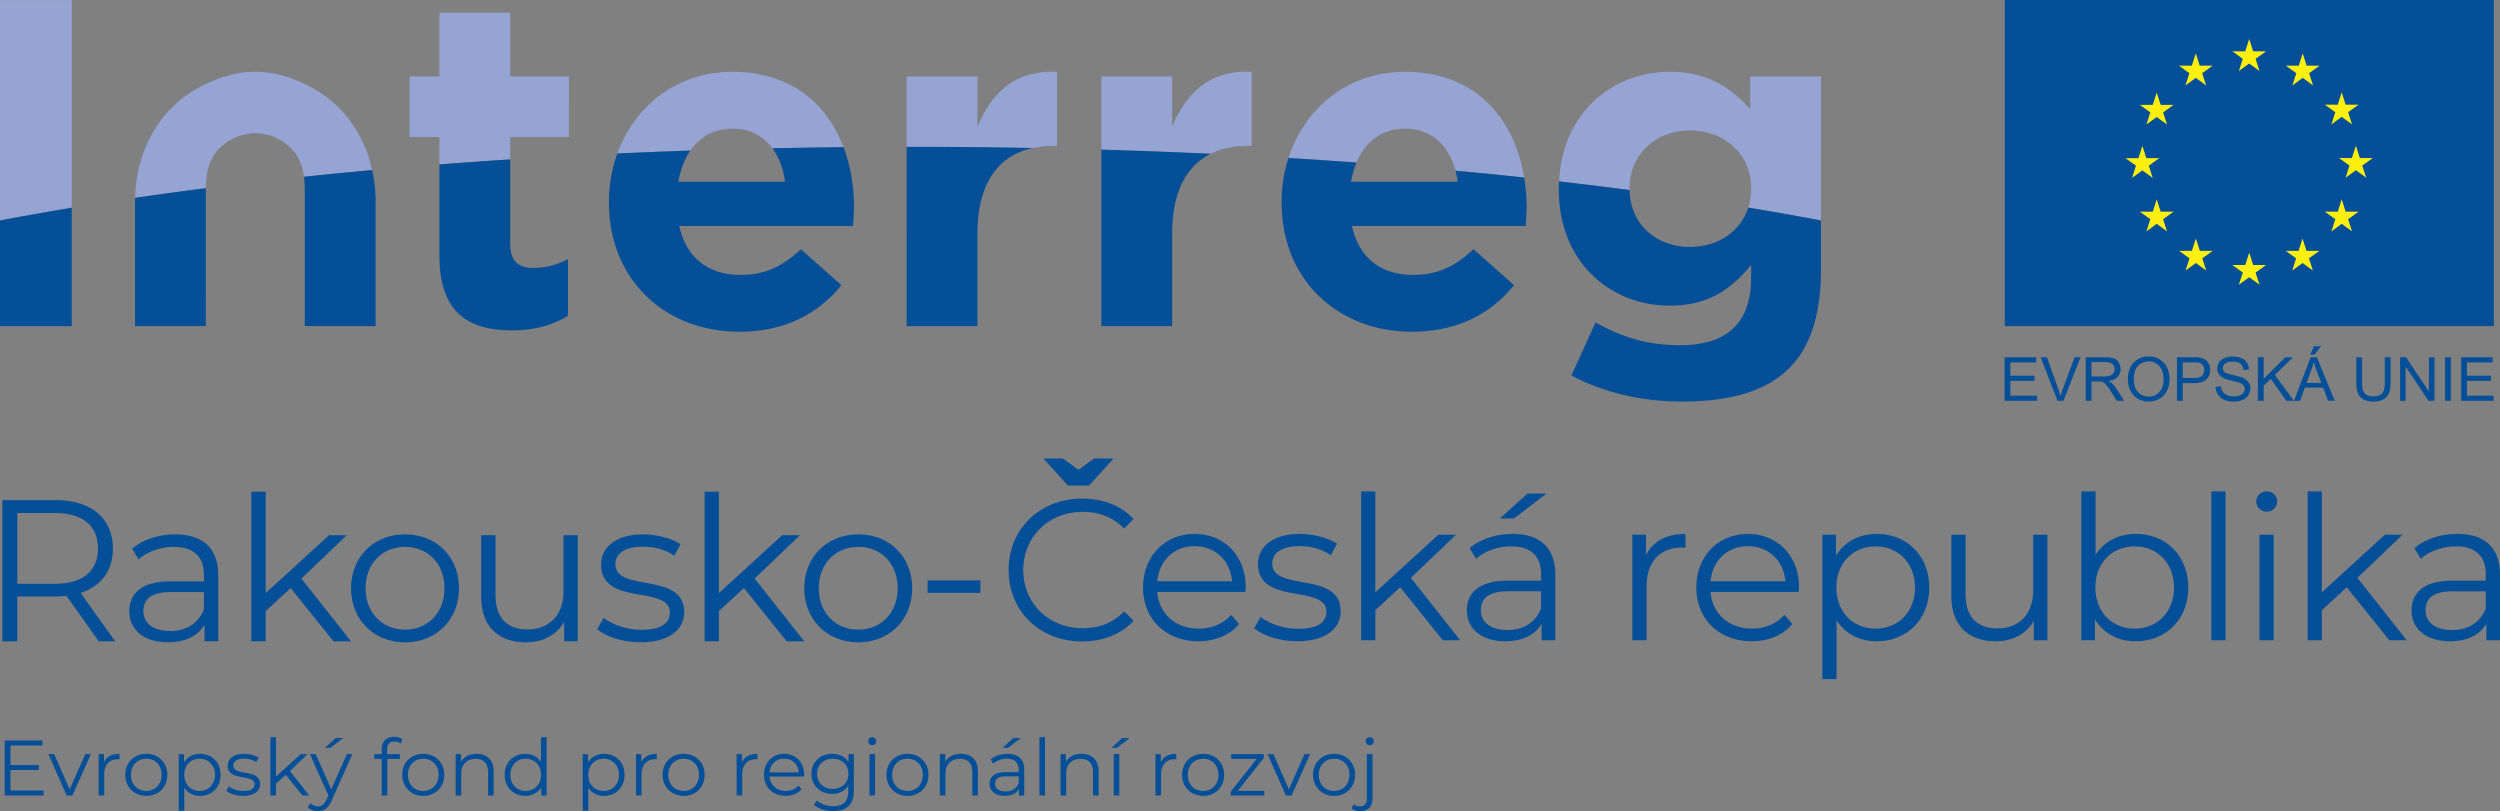 <svg xmlns="http://www.w3.org/2000/svg" width="200" height="64.889" viewBox="0 0 200 64.889"><rect x="0" y="0" width="200" height="64.889" fill="#808080" stroke="none"/><g fill="#054F98"><path d="M3.485 63.237v.401H.375V59.24h3.016v.402H.84v1.564h2.274v.396H.84v1.635h2.645zm3.778-2.904l-1.47 3.306h-.46L3.87 60.333h.465l1.238 2.815 1.25-2.815h.44zm2.294-.026v.435c-.038 0-.076-.007-.107-.007-.691 0-1.112.44-1.112 1.22v1.684h-.446v-3.306h.427v.648c.207-.44.628-.674 1.238-.674zm.466 1.679c0-.98.716-1.679 1.684-1.679s1.678.698 1.678 1.679-.71 1.684-1.678 1.684-1.684-.704-1.684-1.684zm2.909 0c0-.773-.521-1.288-1.225-1.288-.704 0-1.231.515-1.231 1.288s.527 1.289 1.231 1.289c.704 0 1.225-.516 1.225-1.289zm4.714 0c0 1.006-.704 1.684-1.646 1.684-.528 0-.98-.226-1.257-.653v1.842h-.446v-4.525h.427v.654c.27-.44.729-.68 1.275-.68.943-.001 1.647.679 1.647 1.678zm-.446 0c0-.767-.534-1.288-1.231-1.288-.704 0-1.231.521-1.231 1.288 0 .773.527 1.289 1.231 1.289.697 0 1.231-.516 1.231-1.289zm.9 1.276l.201-.353c.264.207.71.371 1.175.371.628 0 .886-.214.886-.54 0-.861-2.143-.184-2.143-1.49 0-.541.465-.943 1.307-.943.428 0 .893.12 1.169.309l-.195.358a1.699 1.699 0 00-.975-.283c-.597 0-.86.233-.86.547 0 .893 2.143.221 2.143 1.49 0 .571-.503.941-1.364.941-.546 0-1.074-.175-1.344-.407zm4.757-1.282l-.78.716v.942h-.446v-4.662h.446v3.16l1.973-1.804h.554l-1.414 1.352 1.545 1.954h-.546l-1.332-1.658z"/><path d="M28.187 60.333l-1.652 3.702c-.277.647-.628.854-1.1.854-.308 0-.604-.101-.805-.302l.208-.333a.829.829 0 00.604.251c.295 0 .496-.138.685-.553l.144-.32-1.477-3.3h.465l1.244 2.81 1.244-2.81h.44zm-1.753-.509h-.44l.861-.778h.597l-1.018.778zm4.538.12v.389h1.019v.377h-1.006v2.929h-.446V60.71h-.591v-.377h.591v-.407c0-.592.352-.98.999-.98.245 0 .496.069.659.207l-.15.333a.755.755 0 00-.49-.164c-.384-.001-.585.214-.585.622zm1.207 2.042c0-.98.716-1.679 1.684-1.679s1.678.698 1.678 1.679-.709 1.684-1.678 1.684c-.968-.001-1.684-.704-1.684-1.684zm2.909 0c0-.773-.522-1.288-1.226-1.288s-1.231.515-1.231 1.288.527 1.289 1.231 1.289c.704 0 1.226-.516 1.226-1.289zm4.407-.265v1.917h-.446v-1.873c0-.697-.365-1.056-.993-1.056-.711 0-1.157.44-1.157 1.195v1.733h-.446v-3.306h.427v.61c.239-.402.685-.636 1.257-.636.805.002 1.358.468 1.358 1.416zm4.23-2.745v4.662h-.428v-.653c-.27.446-.729.685-1.276.685-.943 0-1.646-.685-1.646-1.684s.704-1.679 1.646-1.679c.528 0 .98.228 1.257.654v-1.985h.447zm-.441 3.01c0-.773-.527-1.288-1.225-1.288-.704 0-1.231.515-1.231 1.288s.527 1.289 1.231 1.289c.698 0 1.225-.516 1.225-1.289zm6.682 0c0 1.006-.704 1.684-1.646 1.684-.528 0-.98-.226-1.257-.653v1.842h-.446v-4.525h.427v.654c.27-.44.729-.68 1.275-.68.943-.001 1.647.679 1.647 1.678zm-.446 0c0-.767-.534-1.288-1.231-1.288-.704 0-1.231.521-1.231 1.288 0 .773.527 1.289 1.231 1.289.697 0 1.231-.516 1.231-1.289zm3.023-1.679v.435c-.038 0-.075-.007-.106-.007-.691 0-1.113.44-1.113 1.22v1.684h-.446v-3.306h.427v.648c.208-.44.629-.674 1.238-.674zm.466 1.679c0-.98.716-1.679 1.684-1.679s1.678.698 1.678 1.679-.71 1.684-1.678 1.684-1.684-.704-1.684-1.684zm2.909 0c0-.773-.521-1.288-1.225-1.288-.704 0-1.231.515-1.231 1.288s.527 1.289 1.231 1.289c.703 0 1.225-.516 1.225-1.289zm4.677-1.679v.435c-.038 0-.075-.007-.106-.007-.691 0-1.113.44-1.113 1.22v1.684h-.446v-3.306h.427v.648c.207-.44.628-.674 1.238-.674zm3.733 1.817h-2.765c.05.692.578 1.151 1.3 1.151.402 0 .76-.146 1.012-.435l.251.289c-.295.352-.754.54-1.275.54-1.031 0-1.734-.703-1.734-1.684s.685-1.679 1.615-1.679 1.602.686 1.602 1.679c0 .039-.006.089-.006.139zm-2.765-.332h2.343c-.056-.647-.527-1.101-1.174-1.101-.641 0-1.112.453-1.169 1.101zm6.744-1.459v2.904c0 1.137-.559 1.652-1.652 1.652-.603 0-1.194-.182-1.54-.509l.226-.34c.314.283.792.452 1.301.452.836 0 1.219-.383 1.219-1.199v-.421c-.277.421-.748.641-1.288.641-.943 0-1.659-.66-1.659-1.608 0-.949.716-1.598 1.659-1.598.553 0 1.03.228 1.307.661v-.636h.427zm-.434 1.572c0-.718-.528-1.207-1.257-1.207-.729 0-1.25.489-1.25 1.207 0 .716.521 1.212 1.25 1.212s1.257-.496 1.257-1.212zm1.585-2.615c0-.169.145-.313.327-.313a.317.317 0 110 .635.325.325 0 01-.327-.322zm.101 1.043h.446v3.306h-.446v-3.306zm1.358 1.653c0-.98.716-1.679 1.684-1.679s1.678.698 1.678 1.679-.71 1.684-1.678 1.684-1.684-.704-1.684-1.684zm2.909 0c0-.773-.521-1.288-1.225-1.288-.704 0-1.231.515-1.231 1.288s.527 1.289 1.231 1.289c.703 0 1.225-.516 1.225-1.289zm4.406-.265v1.917h-.446v-1.873c0-.697-.365-1.056-.993-1.056-.711 0-1.157.44-1.157 1.195v1.733h-.446v-3.306h.427v.61c.239-.402.685-.636 1.257-.636.805.002 1.358.468 1.358 1.416zm3.709-.132v2.049h-.428v-.516c-.201.34-.591.547-1.138.547-.748 0-1.207-.389-1.207-.96 0-.511.327-.937 1.276-.937h1.05v-.202c0-.565-.321-.873-.937-.873-.428 0-.83.151-1.1.39l-.201-.334c.333-.282.824-.446 1.345-.446.856 0 1.34.428 1.34 1.282zm-.446 1.056v-.54h-1.038c-.641 0-.848.252-.848.591 0 .383.308.622.836.622.502 0 .873-.239 1.05-.673zm-.849-2.821h-.44l.861-.778h.597l-1.018.778zm2.508-.848h.446v4.662h-.446v-4.662zm4.733 2.745v1.917h-.447v-1.873c0-.697-.364-1.056-.993-1.056-.71 0-1.157.44-1.157 1.195v1.733h-.446v-3.306h.427v.61c.239-.402.685-.636 1.257-.636.806.002 1.359.468 1.359 1.416zm1.892-2.676h.597l-1.019.778h-.44l.862-.778zm-.679 1.288h.446v3.306H89.1v-3.306zm5.003-.026v.435c-.038 0-.075-.007-.106-.007-.691 0-1.113.44-1.113 1.22v1.684h-.446v-3.306h.427v.648c.207-.44.628-.674 1.238-.674zm.466 1.679c0-.98.716-1.679 1.684-1.679s1.678.698 1.678 1.679-.71 1.684-1.678 1.684-1.684-.704-1.684-1.684zm2.909 0c0-.773-.521-1.288-1.225-1.288-.704 0-1.231.515-1.231 1.288s.527 1.289 1.231 1.289c.704 0 1.225-.516 1.225-1.289zm3.665 1.282v.37h-2.69v-.295l2.081-2.634h-2.042v-.377h2.614v.296l-2.08 2.64h2.117zm3.658-2.935l-1.47 3.306h-.459l-1.465-3.306h.466l1.238 2.815 1.25-2.815h.44zm.244 1.653c0-.98.717-1.679 1.685-1.679s1.679.698 1.679 1.679-.711 1.684-1.679 1.684-1.685-.704-1.685-1.684zm2.911 0c0-.773-.521-1.288-1.227-1.288-.703 0-1.23.515-1.23 1.288s.527 1.289 1.23 1.289c.706 0 1.227-.516 1.227-1.289zm.177 2.69l.158-.34a.773.773 0 00.515.169c.352 0 .547-.213.547-.622v-3.551h.446v3.551c0 .609-.34 1.006-.968 1.006-.265 0-.534-.069-.698-.213zm1.119-5.386c0-.169.145-.313.326-.313.183 0 .327.138.327.308a.32.32 0 01-.327.327.325.325 0 01-.326-.322z"/></g><path fill="#054F98" d="M7.902 51.304L5.32 47.673a8.367 8.367 0 01-.904.048H1.383v3.583H.189V40.009h4.228c2.872 0 4.615 1.452 4.615 3.872 0 1.774-.936 3.017-2.582 3.55l2.759 3.873H7.902zm-.065-7.423c0-1.807-1.194-2.84-3.453-2.84H1.383v5.663h3.001c2.26.001 3.453-1.048 3.453-2.823zm9.623 2.161v5.262h-1.098V49.98c-.516.872-1.517 1.405-2.921 1.405-1.92 0-3.098-1.002-3.098-2.469 0-1.308.839-2.405 3.276-2.405h2.695v-.516c0-1.452-.823-2.243-2.405-2.243-1.098 0-2.13.388-2.824 1l-.517-.854c.855-.728 2.114-1.146 3.454-1.146 2.196-.001 3.438 1.097 3.438 3.29zm-1.146 2.712v-1.388h-2.663c-1.646 0-2.178.646-2.178 1.517 0 .984.791 1.598 2.146 1.598 1.291 0 2.243-.613 2.695-1.727zm6.942-1.71l-2.001 1.839v2.421H20.11V39.331h1.145v8.117l5.067-4.632h1.42l-3.631 3.47 3.969 5.019h-1.404l-3.42-4.261zm4.829.017c0-2.518 1.839-4.31 4.325-4.31 2.485 0 4.308 1.792 4.308 4.31 0 2.516-1.823 4.324-4.308 4.324-2.486 0-4.325-1.808-4.325-4.324zm7.471 0c0-1.986-1.339-3.309-3.146-3.309-1.808 0-3.163 1.322-3.163 3.309 0 1.983 1.355 3.308 3.163 3.308 1.806 0 3.146-1.325 3.146-3.308zm10.67-4.245v8.488h-1.097v-1.549c-.597 1.031-1.694 1.63-3.049 1.63-2.162 0-3.583-1.212-3.583-3.647v-4.922h1.146v4.81c0 1.807.936 2.727 2.55 2.727 1.774 0 2.889-1.146 2.889-3.082v-4.454h1.144zm1.553 7.52l.516-.904c.678.532 1.823.951 3.018.951 1.614 0 2.275-.548 2.275-1.387 0-2.211-5.502-.469-5.502-3.824 0-1.389 1.194-2.421 3.356-2.421 1.098 0 2.292.307 3.001.791l-.5.92c-.743-.517-1.63-.726-2.501-.726-1.533 0-2.21.597-2.21 1.403 0 2.291 5.503.564 5.503 3.823 0 1.469-1.292 2.422-3.502 2.422-1.404.001-2.76-.451-3.454-1.048zm11.735-3.292l-2.001 1.839v2.421h-1.145V39.331h1.145v8.117l5.067-4.632H64l-3.63 3.47 3.969 5.019h-1.403l-3.422-4.261zm4.828.017c0-2.518 1.839-4.31 4.324-4.31s4.308 1.792 4.308 4.31c0 2.516-1.823 4.324-4.308 4.324-2.484 0-4.324-1.808-4.324-4.324zm7.471 0c0-1.986-1.339-3.309-3.146-3.309-1.808 0-3.163 1.322-3.163 3.309 0 1.983 1.355 3.308 3.163 3.308 1.807 0 3.146-1.325 3.146-3.308zm2.392-.63h4.228v1h-4.228v-1zm6.484-.827c0-3.29 2.503-5.713 5.889-5.713 1.637 0 3.113.546 4.108 1.636l-.754.755c-.914-.931-2.038-1.332-3.322-1.332-2.711 0-4.749 1.99-4.749 4.654 0 2.663 2.038 4.652 4.749 4.652 1.284 0 2.408-.401 3.322-1.347l.754.753c-.995 1.092-2.471 1.653-4.124 1.653-3.37.001-5.873-2.422-5.873-5.711zm18.953 1.749h-7.06c.129 1.764 1.477 2.936 3.322 2.936 1.027 0 1.941-.368 2.583-1.106l.642.738c-.753.897-1.925 1.379-3.257 1.379-2.631 0-4.428-1.797-4.428-4.3 0-2.504 1.749-4.284 4.123-4.284 2.375 0 4.092 1.749 4.092 4.284-.001.095-.017.224-.017.353zm-7.06-.852h5.985c-.144-1.652-1.348-2.808-3.001-2.808-1.636.001-2.839 1.156-2.984 2.808zm7.753 3.755l.514-.898c.673.529 1.813.947 3.001.947 1.604 0 2.262-.546 2.262-1.381 0-2.197-5.472-.465-5.472-3.803 0-1.379 1.188-2.406 3.337-2.406 1.092 0 2.279.305 2.984.786l-.497.914c-.738-.514-1.62-.722-2.487-.722-1.524 0-2.197.593-2.197 1.396 0 2.277 5.472.561 5.472 3.803 0 1.459-1.284 2.406-3.482 2.406-1.397.001-2.746-.447-3.435-1.042zm11.683-3.273l-1.99 1.829v2.407h-1.139V39.313h1.139v8.071l5.038-4.605h1.413l-3.61 3.451 3.946 4.989h-1.396l-3.401-4.236zm12.405-.994v5.23h-1.091v-1.315c-.514.866-1.508 1.396-2.905 1.396-1.908 0-3.08-.994-3.08-2.455 0-1.299.834-2.391 3.258-2.391h2.68v-.514c0-1.444-.818-2.23-2.391-2.23-1.091 0-2.118.385-2.809.995l-.514-.85c.851-.723 2.103-1.14 3.435-1.14 2.182 0 3.417 1.091 3.417 3.274zm-1.139 2.695v-1.38h-2.648c-1.637 0-2.166.642-2.166 1.508 0 .979.787 1.589 2.135 1.589 1.283 0 2.23-.609 2.679-1.717zm-2.166-7.204h-1.123l2.197-1.99h1.524l-2.598 1.99zm13.722 1.235v1.106c-.096 0-.192-.016-.272-.016-1.765 0-2.841 1.123-2.841 3.113v4.3h-1.138v-8.44h1.091v1.653c.529-1.122 1.603-1.716 3.16-1.716zm9.067 4.638h-7.06c.128 1.764 1.476 2.936 3.32 2.936 1.027 0 1.941-.368 2.584-1.106l.642.738c-.754.897-1.925 1.379-3.257 1.379-2.632 0-4.429-1.797-4.429-4.3 0-2.504 1.749-4.284 4.124-4.284s4.092 1.749 4.092 4.284c.001.095-.016.224-.016.353zm-7.059-.852h5.984c-.144-1.652-1.347-2.808-3-2.808-1.637.001-2.841 1.156-2.984 2.808zm17.491.499c0 2.567-1.797 4.3-4.204 4.3-1.348 0-2.502-.577-3.209-1.669v4.702h-1.139V42.779h1.091v1.669c.689-1.123 1.861-1.732 3.257-1.732 2.407-.001 4.204 1.732 4.204 4.284zm-1.14 0c0-1.958-1.362-3.29-3.145-3.29-1.797 0-3.145 1.332-3.145 3.29 0 1.974 1.348 3.289 3.145 3.289 1.783 0 3.145-1.316 3.145-3.289zm10.593-4.221v8.44h-1.091v-1.54c-.593 1.026-1.685 1.62-3.031 1.62-2.15 0-3.563-1.203-3.563-3.626v-4.895h1.14v4.782c0 1.797.931 2.711 2.536 2.711 1.764 0 2.872-1.139 2.872-3.064v-4.429h1.137zM175.06 47c0 2.551-1.797 4.3-4.204 4.3-1.396 0-2.567-.609-3.257-1.749v1.669h-1.091V39.313h1.139v5.071c.707-1.092 1.861-1.669 3.209-1.669 2.407 0 4.204 1.733 4.204 4.285zm-1.14 0c0-1.975-1.363-3.29-3.145-3.29-1.798 0-3.145 1.315-3.145 3.29 0 1.974 1.347 3.289 3.145 3.289 1.782 0 3.145-1.316 3.145-3.289zm2.987-7.687h1.138v11.906h-1.138V39.313zm3.595.803c0-.434.369-.803.835-.803.465 0 .834.354.834.786a.82.82 0 01-.834.835.825.825 0 01-.835-.818zm.258 2.663h1.138v8.44h-1.138v-8.44zm6.979 4.204l-1.99 1.829v2.407h-1.138V39.313h1.138v8.071l5.039-4.605h1.413l-3.611 3.451 3.947 4.989h-1.396l-3.402-4.236zM200 45.989v5.23h-1.091v-1.315c-.514.866-1.508 1.396-2.904 1.396-1.909 0-3.081-.994-3.081-2.455 0-1.299.835-2.391 3.258-2.391h2.681v-.514c0-1.444-.818-2.23-2.392-2.23-1.091 0-2.117.385-2.809.995l-.514-.85c.852-.723 2.103-1.14 3.435-1.14 2.183 0 3.417 1.091 3.417 3.274zm-1.138 2.695v-1.38h-2.649c-1.636 0-2.166.642-2.166 1.508 0 .979.787 1.589 2.135 1.589 1.283 0 2.23-.609 2.68-1.717zM87.118 38.845h-1.679l-1.969-2.163h1.566l1.242.903 1.243-.903h1.567z"/><path fill="#96A4D3" d="M5.738.006H0v17.632c1.865-.354 3.78-.693 5.738-1.017V.006zm35.079 10.956h4.695V6.118h-4.695V1.013h-5.664v5.105h-2.385v4.844h2.385v2.193c1.869-.145 3.757-.279 5.664-.402v-1.791zm17.775-.671c1.39 0 2.473.585 3.204 1.574a482.99 482.99 0 015.683-.089c-1.313-3.477-4.207-6.031-8.887-6.031-4.424 0-7.828 2.722-9.205 6.536 1.933-.089 3.88-.167 5.841-.234.763-1.108 1.905-1.756 3.364-1.756m24.039 1.549a7.732 7.732 0 011.636-.171h.299V5.745c-3.354-.148-5.217 1.639-6.372 4.397V6.118H72.53v5.632l.31-.001c3.288-.001 6.554.031 9.791.091m17.214-.171h.298V5.744c-3.353-.148-5.216 1.641-6.372 4.397V6.118h-5.664v5.854c2.945.087 5.862.197 8.744.333.85-.423 1.855-.636 2.994-.636m12.558-1.378c2.097 0 3.5 1.325 4.038 3.365 1.852.171 3.684.353 5.49.545-.759-4.651-3.813-8.456-9.528-8.456-4.562 0-8.035 2.896-9.322 6.897 1.831.111 3.645.232 5.443.362.707-1.681 2.04-2.713 3.879-2.713m17.963 4.844v-.075c0-2.72 2.086-4.621 4.844-4.621 2.757 0 4.881 1.9 4.881 4.621v.075c0 .524-.08 1.017-.228 1.473 1.986.329 3.927.672 5.816 1.031V6.117h-5.663v2.609c-1.527-1.677-3.354-2.982-6.447-2.982-4.438 0-8.584 3.154-8.842 8.767 1.91.219 3.791.45 5.643.693 0-.024-.004-.045-.004-.069M18.812 11.001c.374-.178 1.205-.353 1.612-.353.408 0 1.238.174 1.612.353 1.442.686 2.093 1.71 2.281 3.14 1.795-.189 3.615-.366 5.457-.533-.635-2.905-2.376-5.357-5.063-6.723-1.234-.626-2.667-1.142-4.286-1.142-1.619 0-3.052.515-4.285 1.142-3.35 1.702-5.232 5.09-5.328 8.944 1.851-.271 3.737-.53 5.657-.775.01-1.932.609-3.228 2.343-4.053"/><path fill="#054F98" d="M5.738 26.09v-9.469A247.23 247.23 0 000 17.639v8.451h5.738zm35.228.335c1.9 0 3.279-.447 4.471-1.155v-4.546a5.772 5.772 0 01-2.794.708c-1.268 0-1.827-.634-1.827-1.937v-6.743c-1.907.124-3.794.257-5.664.402v7.271c0 4.622 2.348 6 5.814 6m7.751-10.209c0 6.111 4.434 10.321 10.434 10.321 3.614 0 6.296-1.416 8.16-3.726l-3.241-2.87c-1.565 1.454-2.943 2.05-4.844 2.05-2.534 0-4.324-1.341-4.881-3.912h13.898c.036-.522.075-1.043.075-1.491 0-1.69-.279-3.334-.838-4.813-1.904.019-3.798.049-5.683.089.522.706.865 1.617 1.005 2.674H54.27c.169-.974.493-1.817.958-2.493-1.96.068-3.908.145-5.84.234a11.328 11.328 0 00-.671 3.861v.076zm29.476 9.874v-7.377c0-4.031 1.655-6.273 4.438-6.872-3.238-.06-6.503-.093-9.792-.093l-.31.001V26.09h5.664zm15.578 0v-7.377c0-3.326 1.125-5.434 3.082-6.408a497.77 497.77 0 00-8.745-.333V26.09h5.663zm8.758-9.874c0 6.111 4.435 10.321 10.434 10.321 3.614 0 6.296-1.416 8.16-3.726l-3.242-2.87c-1.564 1.454-2.943 2.05-4.844 2.05-2.534 0-4.323-1.341-4.881-3.912h13.898c.036-.522.074-1.043.074-1.491 0-.812-.069-1.61-.197-2.388a395.859 395.859 0 00-5.491-.545c.075.281.133.576.174.883h-8.533a7.02 7.02 0 01.442-1.533 425.773 425.773 0 00-5.442-.364 11.373 11.373 0 00-.552 3.499v.076zm22.173-1.081c0 5.925 4.211 9.316 8.867 9.316 3.019 0 4.844-1.229 6.521-3.242v.969c0 3.578-1.826 5.439-5.7 5.439-2.646 0-4.695-.67-6.746-1.825l-1.937 4.248c2.533 1.341 5.589 2.086 8.831 2.086 3.874 0 6.744-.82 8.606-2.682 1.678-1.677 2.534-4.286 2.534-7.863v-3.942c-1.888-.359-3.83-.703-5.816-1.031-.616 1.909-2.428 3.147-4.654 3.147-2.733 0-4.806-1.833-4.839-4.551a325.437 325.437 0 00-5.644-.693c-.009.183-.024.36-.024.549v.075zm-100.32-.032v10.981h5.664v-9.95c0-.869-.096-1.715-.273-2.527-1.841.167-3.662.344-5.457.533.04.304.066.621.066.963m-13.58 1.106v9.875h5.664V15.103l.002-.049a311.79 311.79 0 00-5.657.775c-.002.102-.009.203-.009.305v.075zM160.381 0h39.127v26.084h-39.127z"/><path fill="#FFEF0E" d="M179.109 5.682l.828-.601.825.601-.316-.974.84-.603h-1.035l-.314-.985-.318.987-1.032-.002.838.603zm-4.271 1.149l.825-.603.825.603-.313-.975.838-.603h-1.034l-.317-.986-.315.987-1.034-.001.838.603zm-2.302.569l-.315.988h-1.034l.839.603-.314.971.824-.601.826.601-.313-.971.838-.603h-1.033zm-1.146 6.229l.826.602-.314-.976.837-.602h-1.032l-.317-.986-.316.989-1.035-.003.839.602-.314.976zm1.464 3.306l-.317-.988-.316.989-1.034-.001.839.602-.314.974.825-.604.825.604-.313-.974.838-.602zm3.131 3.132l-.316-.986-.315.987-1.033-.001.838.601-.315.976.825-.602.826.602-.313-.976.838-.601zm4.267 1.134l-.316-.988-.316.989-1.035-.001.84.603-.315.974.827-.601.825.601-.316-.974.84-.603zm4.268-1.134l-.318-.986-.315.987-1.033-.001.836.601-.312.976.824-.602.827.602-.315-.976.84-.601zm3.132-3.132l-.316-.988-.315.989-1.034-.001.838.602-.314.974.825-.604.826.604-.314-.974.838-.602zm2.168-4.292h-1.034l-.316-.988-.317.989-1.031-.001.835.602-.311.974.824-.604.826.604-.316-.974zm-3.309-2.692l.825-.603.825.603-.313-.974.838-.602h-1.034l-.316-.986-.316.987-1.035-.001.839.602zm-2.295-5.683l-.317.988-1.032-.002.837.604-.314.974.827-.604.824.604-.313-.974.837-.604h-1.034z"/><path d="M160.368 32.065V28.58h2.52v.411h-2.058v1.068h1.927v.409h-1.927v1.186h2.14v.412h-2.602zm4.235 0l-1.351-3.485h.5l.906 2.531c.071.203.133.393.182.571.055-.19.117-.381.188-.571l.942-2.531h.471l-1.365 3.485h-.473zm2.257 0V28.58h1.545c.311 0 .547.031.708.094a.782.782 0 01.389.332.995.995 0 01.145.525c0 .248-.08.456-.24.625-.159.17-.407.277-.741.323.121.059.214.117.278.174.134.124.262.278.382.463l.606.949h-.579l-.462-.725a7.21 7.21 0 00-.332-.48 1.122 1.122 0 00-.234-.233.725.725 0 00-.211-.093 1.41 1.41 0 00-.256-.016h-.536v1.547h-.462zm.461-1.947h.991c.211 0 .376-.022.495-.065a.536.536 0 00.271-.209.573.573 0 00.093-.313.52.52 0 00-.18-.406c-.12-.106-.309-.159-.567-.159h-1.104v1.152zm2.908.249c0-.578.155-1.031.466-1.358.311-.327.712-.491 1.203-.491.321 0 .612.077.869.23.259.154.456.368.592.644.135.274.202.586.202.935 0 .353-.07.669-.213.948-.143.279-.346.49-.606.633a1.729 1.729 0 01-.846.216c-.328 0-.621-.08-.88-.238a1.534 1.534 0 01-.588-.648 1.974 1.974 0 01-.199-.871zm.475.008c0 .419.113.75.338.992.227.241.51.362.851.362.347 0 .633-.122.856-.366.224-.244.337-.59.337-1.039 0-.283-.048-.531-.145-.742a1.114 1.114 0 00-1.042-.667c-.326 0-.607.112-.842.336-.235.225-.353.599-.353 1.124zm3.451 1.69V28.58h1.314c.231 0 .408.011.531.033.17.029.313.083.43.163s.209.192.279.337c.07.144.105.302.105.475 0 .296-.094.547-.283.752-.188.206-.529.308-1.021.308h-.895v1.417h-.46zm.461-1.828h.901c.298 0 .51-.056.635-.167s.188-.267.188-.468a.625.625 0 00-.111-.374.507.507 0 00-.291-.206 1.937 1.937 0 00-.43-.031h-.892v1.246zm2.63.708l.436-.038c.021.174.068.318.144.43s.192.202.351.271.337.104.534.104c.177 0 .332-.026.467-.079a.642.642 0 00.3-.215.5.5 0 00.1-.299.454.454 0 00-.095-.286.71.71 0 00-.314-.206 6.332 6.332 0 00-.62-.17c-.321-.077-.545-.149-.673-.217a.942.942 0 01-.372-.325.798.798 0 01-.122-.434c0-.175.05-.34.149-.493a.926.926 0 01.438-.348c.192-.079.404-.119.64-.119.258 0 .485.042.683.125.198.083.35.205.455.367.106.162.164.345.172.549l-.443.033c-.022-.22-.104-.387-.24-.499s-.34-.168-.607-.168c-.278 0-.482.051-.61.153a.462.462 0 00-.19.37c0 .125.045.229.135.309.09.081.32.164.696.249.374.084.631.159.771.222.202.094.354.212.449.355a.866.866 0 01.146.496c0 .186-.054.36-.159.524-.106.164-.26.292-.458.383a1.598 1.598 0 01-.672.137c-.315 0-.58-.046-.792-.138-.213-.092-.381-.23-.502-.415s-.191-.395-.197-.628zm3.385 1.12V28.58h.462v1.728l1.73-1.728h.624l-1.461 1.412 1.525 2.073h-.609l-1.24-1.764-.569.556v1.208h-.462zm2.884 0l1.339-3.485h.496l1.427 3.485h-.526l-.405-1.056h-1.457l-.384 1.056h-.49zm1.005-1.431h1.183l-.364-.965a9.455 9.455 0 01-.247-.723 4.508 4.508 0 01-.188.666l-.384 1.022zm.289-2.268l.314-.666h.562l-.522.666h-.354zm5.975.214h.462v2.013c0 .35-.04.628-.12.834a1.004 1.004 0 01-.429.502c-.206.129-.478.194-.813.194-.327 0-.594-.057-.801-.169-.209-.112-.356-.275-.445-.488s-.133-.504-.133-.874V28.58h.461v2.011c0 .303.027.526.085.669.056.143.152.254.289.332s.305.117.503.117c.339 0 .581-.077.725-.231.146-.153.217-.449.217-.887V28.58zm1.225 3.485V28.58h.473l1.83 2.736V28.58h.442v3.485h-.473l-1.831-2.738v2.738h-.441zm3.598 0V28.58h.461v3.485h-.461zm1.284 0V28.58h2.52v.411h-2.059v1.068h1.928v.409h-1.928v1.186h2.14v.412h-2.601z" fill="#054F98"/></svg>